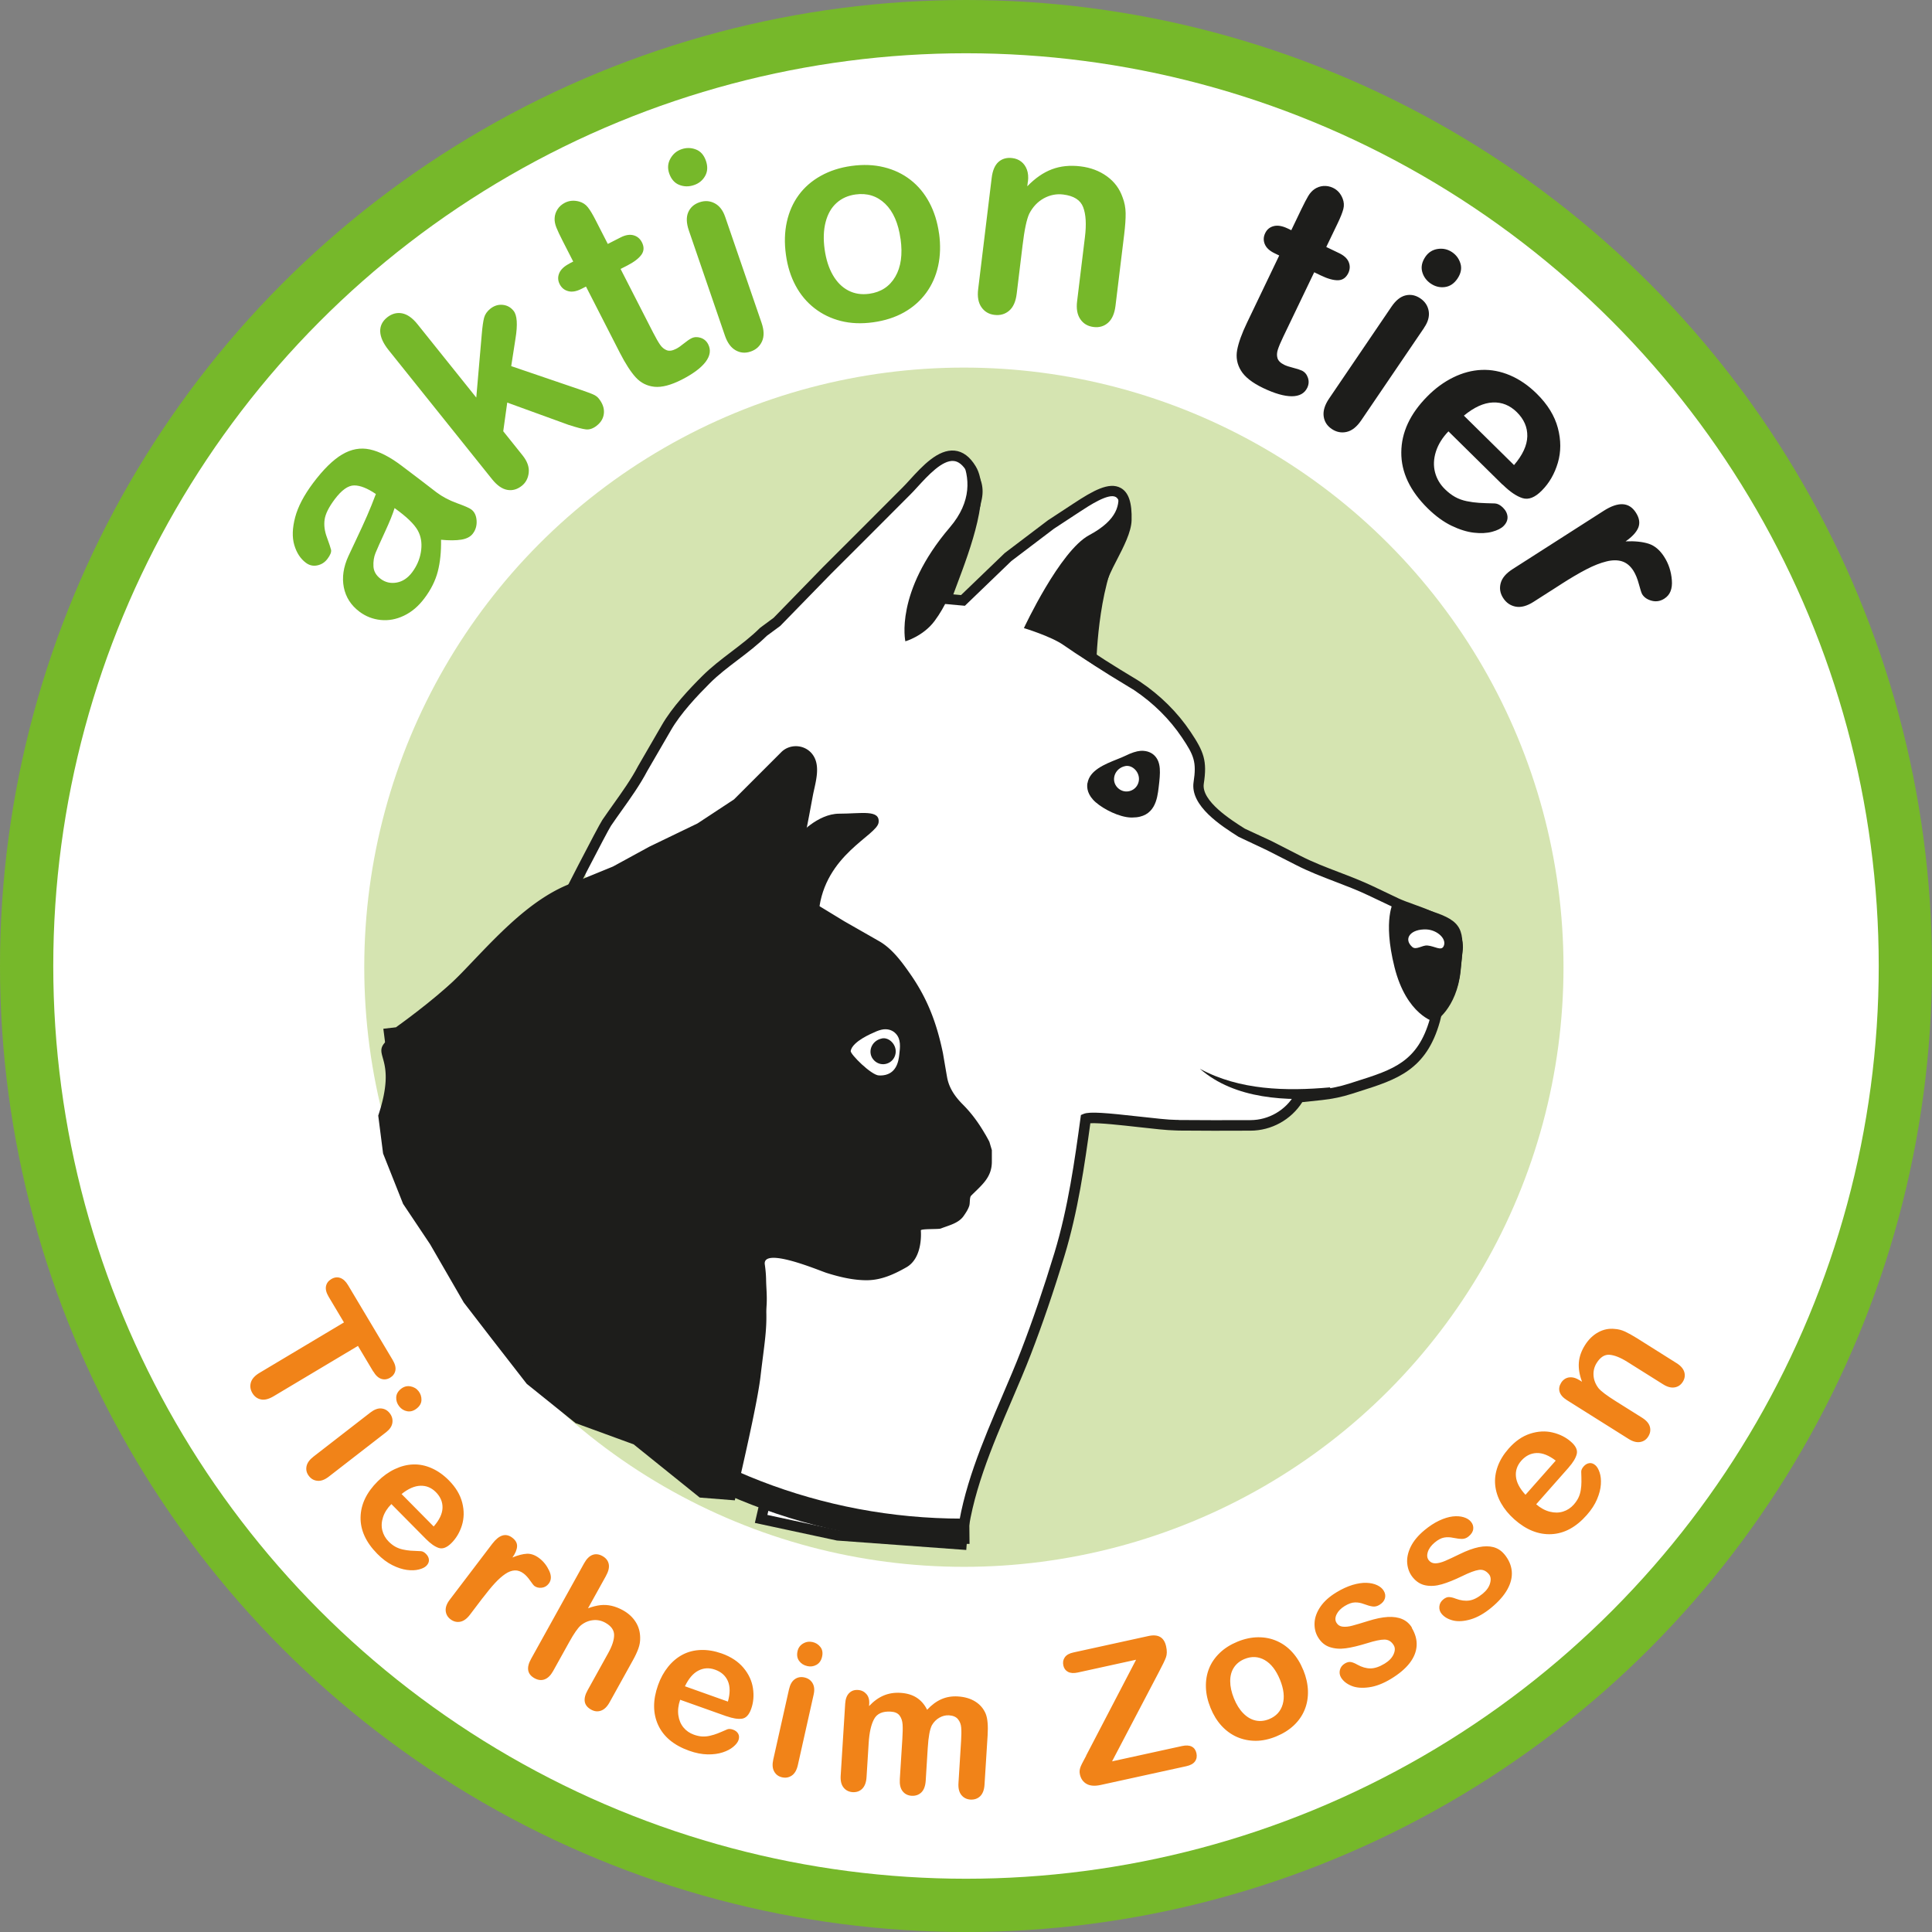 <svg xmlns="http://www.w3.org/2000/svg" version="1.1" xmlns:xlink="http://www.w3.org/1999/xlink" xmlns:svgjs="http://svgjs.dev/svgjs" width="382.68" height="382.68"><rect width="100%" height="100%" fill="#808080" stroke="none"/><svg viewBox="0 0 382.68 382.68" xmlns="http://www.w3.org/2000/svg"><clipPath id="SvgjsClipPath1195"><circle cx="190.6" cy="190.37" r="112.94"></circle></clipPath><circle cx="191.07" cy="191.99" fill="#fff" r="186.85"></circle><circle cx="191.34" cy="191.34" fill="#76b82a" r="191.34"></circle><circle cx="191.34" cy="191.34" fill="#fff" r="180.79"></circle><circle cx="190.92" cy="191.58" fill="#d5e4b1" r="118.77"></circle><g fill="#f18318"><path d="M73.93 271.67l-3.03-5.08-16.7 9.97c-.96.57-1.8.79-2.52.63-.72-.15-1.28-.57-1.69-1.25-.41-.69-.51-1.39-.3-2.11.21-.71.79-1.36 1.74-1.92l16.7-9.97-3.03-5.08c-.47-.79-.65-1.49-.53-2.09s.47-1.07 1.04-1.41c.6-.36 1.19-.44 1.77-.24s1.11.68 1.56 1.44l8.83 14.8c.48.8.66 1.51.54 2.11s-.47 1.08-1.04 1.42-1.16.42-1.74.23c-.59-.19-1.12-.68-1.59-1.47zm2.58 11.99l-11.39 8.83c-.79.61-1.53.89-2.23.82-.7-.06-1.27-.38-1.71-.96-.45-.58-.6-1.21-.47-1.89s.59-1.32 1.36-1.92l11.27-8.74c.78-.6 1.51-.88 2.18-.82s1.23.37 1.68.95.62 1.21.52 1.89-.51 1.29-1.21 1.84zm2.56-5.1c-.43-.55-.62-1.15-.59-1.8.04-.65.36-1.21.98-1.69.56-.43 1.17-.59 1.84-.47s1.21.44 1.62.97c.39.51.58 1.09.56 1.74s-.34 1.21-.97 1.7c-.61.47-1.23.64-1.87.52s-1.16-.45-1.57-.97zm5.31 26.29l-6.86-6.93c-.8.8-1.35 1.67-1.65 2.59s-.35 1.8-.14 2.63.62 1.56 1.25 2.2c.42.42.85.76 1.3 1.01s.94.44 1.48.56 1.06.2 1.58.24 1.2.07 2.05.1c.34.03.67.21 1 .55.36.36.55.76.57 1.18s-.15.81-.51 1.17c-.32.32-.82.56-1.5.73s-1.46.2-2.36.08c-.89-.12-1.85-.43-2.87-.94s-2.02-1.26-3-2.26c-2.25-2.28-3.35-4.69-3.3-7.24s1.19-4.92 3.41-7.12c1.05-1.04 2.17-1.84 3.38-2.41s2.42-.88 3.65-.92 2.45.21 3.66.75 2.34 1.34 3.39 2.4c1.37 1.38 2.25 2.86 2.65 4.43s.37 3.06-.06 4.47c-.44 1.41-1.14 2.59-2.1 3.54-.89.88-1.72 1.2-2.49.95s-1.61-.84-2.53-1.76zm-4.84-8.92l6.36 6.43c1.13-1.29 1.71-2.51 1.75-3.67s-.4-2.21-1.31-3.13c-.87-.88-1.9-1.31-3.07-1.27s-2.41.58-3.73 1.64zm16.05 20.6l-2.52 3.32c-.61.8-1.26 1.26-1.94 1.38s-1.32-.05-1.9-.49c-.57-.43-.89-1-.95-1.68-.06-.69.21-1.43.82-2.22l8.4-11.05c1.36-1.78 2.68-2.19 3.97-1.21.66.5.98 1.07.95 1.71s-.33 1.38-.92 2.21c1.09-.45 2.05-.7 2.86-.74.82-.04 1.64.26 2.47.89s1.48 1.46 1.95 2.47.44 1.86-.08 2.55c-.37.48-.84.76-1.41.82s-1.05-.06-1.44-.35c-.15-.11-.43-.47-.85-1.07s-.84-1.07-1.27-1.39c-.58-.44-1.17-.65-1.77-.62s-1.23.26-1.89.71-1.34 1.05-2.05 1.82-1.51 1.75-2.42 2.94zm24.47-4.44l-3.59 6.47c.91-.33 1.73-.54 2.46-.62s1.47-.04 2.21.13 1.48.46 2.21.86c1.11.61 1.96 1.39 2.56 2.34.6.94.89 2 .89 3.16.02.69-.1 1.39-.35 2.09s-.61 1.48-1.08 2.32l-4.63 8.35c-.48.87-1.05 1.42-1.7 1.65s-1.3.16-1.96-.21c-1.44-.8-1.67-2.08-.68-3.85l4.08-7.36c.77-1.39 1.16-2.58 1.16-3.56s-.58-1.79-1.74-2.44c-.78-.43-1.6-.6-2.47-.5s-1.67.44-2.4 1.04c-.59.52-1.35 1.61-2.27 3.27l-3.2 5.76c-.48.86-1.04 1.41-1.68 1.65s-1.3.16-2-.22c-1.44-.8-1.67-2.08-.68-3.85l10.49-18.91c.49-.88 1.05-1.44 1.67-1.67s1.28-.16 1.96.22c.69.38 1.11.91 1.25 1.57s-.03 1.43-.52 2.3zm23.85 27.86l-9.19-3.27c-.37 1.07-.49 2.09-.36 3.05s.47 1.77 1.01 2.43 1.24 1.14 2.08 1.44c.56.2 1.1.32 1.61.35s1.04-.01 1.57-.14c.54-.12 1.04-.28 1.53-.47s1.11-.46 1.89-.8c.31-.12.69-.1 1.14.06.48.17.82.44 1.03.81.2.37.22.8.05 1.28-.15.42-.49.86-1.03 1.31s-1.23.82-2.09 1.1-1.85.42-2.99.4-2.37-.26-3.68-.73c-3.02-1.08-5.05-2.77-6.12-5.09-1.06-2.32-1.07-4.95-.02-7.9.49-1.39 1.16-2.6 2-3.64s1.8-1.84 2.89-2.41 2.3-.87 3.62-.91 2.68.19 4.1.69c1.83.65 3.27 1.6 4.31 2.84s1.66 2.59 1.88 4.05.1 2.83-.36 4.1c-.42 1.18-1.03 1.83-1.83 1.93-.8.11-1.82-.06-3.04-.49zm-8.24-5.94l8.51 3.03c.46-1.65.45-3-.01-4.07-.47-1.06-1.31-1.82-2.54-2.25-1.17-.42-2.27-.35-3.31.19s-1.92 1.57-2.65 3.1zm25.51 1.57l-3.15 14.06c-.22.97-.62 1.66-1.19 2.05s-1.22.51-1.93.35-1.23-.54-1.57-1.16-.39-1.39-.18-2.34l3.12-13.92c.22-.96.6-1.64 1.16-2.02.55-.39 1.19-.5 1.9-.34s1.25.53 1.6 1.12.43 1.32.24 2.19zm-1.28-5.57c-.68-.15-1.21-.49-1.6-1.01s-.5-1.17-.33-1.93c.15-.69.53-1.2 1.12-1.54s1.22-.43 1.87-.28c.63.14 1.14.47 1.54.98s.51 1.16.33 1.93c-.17.75-.54 1.28-1.11 1.6s-1.18.4-1.83.25zm23.87 16.09l-.41 6.62c-.07 1.04-.35 1.81-.86 2.31-.51.49-1.15.71-1.93.67-.75-.05-1.35-.35-1.78-.9-.44-.55-.62-1.35-.56-2.39l.5-7.93c.08-1.25.1-2.23.05-2.92s-.24-1.28-.59-1.75-.93-.73-1.74-.78c-1.63-.1-2.74.39-3.32 1.48-.59 1.09-.94 2.67-1.07 4.76l-.42 6.73c-.06 1.03-.35 1.8-.85 2.3s-1.13.72-1.9.68c-.75-.05-1.35-.35-1.8-.91s-.64-1.35-.57-2.39l.89-14.23c.06-.94.32-1.63.78-2.09s1.04-.67 1.75-.62c.68.04 1.23.31 1.66.79s.62 1.13.57 1.93l-.03.47c.93-.98 1.9-1.68 2.91-2.1s2.12-.6 3.33-.52c1.25.08 2.31.39 3.18.95s1.56 1.35 2.08 2.4c.9-.97 1.85-1.67 2.84-2.1s2.07-.61 3.24-.54c1.36.08 2.52.42 3.47 1.02s1.64 1.41 2.06 2.43c.37.93.49 2.35.37 4.29l-.61 9.71c-.06 1.04-.35 1.81-.86 2.31-.51.49-1.15.71-1.93.67-.75-.05-1.35-.35-1.8-.91s-.64-1.35-.57-2.39l.52-8.37c.07-1.07.07-1.93.02-2.58s-.26-1.21-.64-1.67c-.37-.46-.97-.72-1.78-.77-.66-.04-1.29.12-1.91.47-.61.35-1.1.85-1.47 1.48-.42.82-.69 2.29-.82 4.41zm31.35 1.67l9.91-19.02-11.54 2.53c-.81.18-1.46.13-1.95-.13s-.8-.69-.92-1.27c-.13-.61-.04-1.14.29-1.61s.9-.79 1.71-.96l14.88-3.26c1.93-.42 3.09.27 3.48 2.06.19.86.18 1.58-.03 2.16s-.68 1.55-1.4 2.91l-9.28 17.7 13.84-3.03c.82-.18 1.47-.14 1.95.11s.78.68.92 1.29c.14.63.05 1.17-.28 1.63-.32.46-.9.78-1.72.96L218 353.56c-1.15.25-2.08.18-2.77-.21s-1.14-1.02-1.33-1.89c-.07-.3-.08-.58-.04-.85s.12-.53.23-.79.27-.58.49-.99c.21-.4.4-.75.56-1.05zm43.04-16.96c.56 1.38.86 2.73.91 4.07.04 1.34-.17 2.59-.64 3.75s-1.18 2.2-2.13 3.1-2.12 1.64-3.53 2.22c-1.4.57-2.75.86-4.05.86s-2.53-.25-3.69-.75c-1.16-.51-2.18-1.25-3.07-2.22s-1.62-2.15-2.18-3.54c-.57-1.4-.88-2.76-.92-4.1s.17-2.58.63-3.73 1.18-2.18 2.13-3.09 2.12-1.64 3.5-2.21c1.4-.57 2.76-.86 4.08-.87s2.56.23 3.71.74c1.15.5 2.17 1.24 3.06 2.22s1.62 2.16 2.18 3.55zm-4.63 1.89c-.77-1.88-1.78-3.18-3.03-3.89-1.26-.71-2.58-.78-3.98-.21-.9.37-1.6.92-2.1 1.67s-.75 1.65-.75 2.72.25 2.21.74 3.42 1.1 2.19 1.84 2.94c.73.75 1.54 1.23 2.42 1.43s1.78.11 2.7-.26c1.4-.57 2.3-1.55 2.7-2.94s.22-3.02-.54-4.88zm26.1-10.27c.71 1.18 1.04 2.36.97 3.54-.07 1.19-.53 2.33-1.38 3.44-.86 1.11-2.09 2.15-3.69 3.12-1.53.93-2.98 1.49-4.36 1.68s-2.54.1-3.48-.29c-.95-.39-1.63-.94-2.06-1.64-.28-.47-.36-.97-.23-1.5s.45-.96.96-1.27c.45-.27.86-.37 1.23-.3s.79.24 1.25.51c.9.5 1.76.75 2.6.75s1.78-.31 2.83-.95c.85-.52 1.44-1.13 1.76-1.84s.33-1.31.03-1.8c-.45-.75-1.07-1.12-1.84-1.12s-1.91.24-3.4.71c-1.69.52-3.12.87-4.28 1.02-1.16.16-2.22.07-3.17-.25s-1.71-.96-2.29-1.92c-.52-.85-.75-1.82-.7-2.88.05-1.07.44-2.13 1.16-3.19.72-1.05 1.78-2.01 3.19-2.86 1.1-.67 2.17-1.15 3.18-1.46 1.02-.3 1.94-.44 2.76-.41s1.53.19 2.12.47 1.02.65 1.29 1.1c.3.49.38.99.24 1.5s-.51.95-1.11 1.31c-.44.26-.89.37-1.34.3-.46-.06-1.04-.23-1.74-.49-.58-.22-1.16-.33-1.75-.31-.59.01-1.26.25-2.01.7-.77.47-1.31 1.02-1.62 1.65-.31.64-.32 1.2-.02 1.69.27.45.68.7 1.23.76s1.2 0 1.95-.21c.75-.2 1.76-.5 3.04-.9 1.52-.48 2.83-.75 3.94-.81s2.06.08 2.87.43c.8.35 1.44.91 1.91 1.69zm18.33-14.59c.88 1.06 1.37 2.18 1.48 3.36s-.18 2.38-.86 3.61-1.75 2.44-3.19 3.63c-1.38 1.14-2.73 1.91-4.07 2.31-1.33.39-2.5.47-3.49.23s-1.75-.68-2.28-1.32c-.35-.42-.5-.91-.45-1.46s.31-1.01.77-1.39c.4-.33.79-.49 1.17-.47s.81.12 1.31.32c.96.36 1.86.48 2.68.36.83-.12 1.71-.57 2.66-1.35.77-.64 1.26-1.33 1.46-2.08.21-.75.13-1.34-.24-1.79-.56-.67-1.22-.96-1.99-.84-.77.11-1.85.52-3.26 1.21-1.59.77-2.95 1.32-4.08 1.64-1.13.33-2.19.4-3.17.22-.99-.18-1.84-.7-2.55-1.56-.64-.77-1.01-1.69-1.12-2.75s.12-2.17.67-3.32c.56-1.15 1.47-2.25 2.73-3.3.99-.82 1.97-1.46 2.93-1.91s1.85-.72 2.67-.82c.82-.09 1.54-.04 2.17.15s1.11.49 1.44.89c.37.44.52.92.46 1.45s-.36 1.01-.91 1.46c-.39.33-.82.49-1.29.5-.46 0-1.06-.07-1.79-.22-.6-.13-1.19-.15-1.77-.05s-1.21.43-1.88.99c-.69.58-1.15 1.2-1.36 1.88s-.14 1.23.23 1.67c.33.4.78.59 1.33.57s1.18-.19 1.89-.49c.71-.31 1.67-.75 2.87-1.34 1.43-.7 2.69-1.16 3.78-1.38s2.05-.22 2.9 0c.84.23 1.56.69 2.14 1.39zm12.78-17.19l-6.46 7.31c.86.74 1.75 1.23 2.7 1.47.94.24 1.82.23 2.64-.03s1.52-.72 2.11-1.39c.39-.45.7-.9.92-1.36s.37-.96.46-1.51.13-1.08.13-1.59c0-.52 0-1.2-.04-2.05 0-.34.17-.68.48-1.04.34-.38.72-.6 1.14-.65s.82.09 1.2.43c.34.3.61.78.83 1.44s.3 1.45.24 2.35-.31 1.88-.75 2.92c-.44 1.05-1.12 2.1-2.05 3.15-2.12 2.4-4.45 3.66-7 3.78s-4.99-.85-7.33-2.93c-1.1-.98-1.98-2.04-2.64-3.21-.65-1.16-1.04-2.36-1.16-3.58-.12-1.23.05-2.46.5-3.7s1.18-2.42 2.17-3.54c1.29-1.46 2.7-2.44 4.24-2.94s3.03-.58 4.46-.24 2.66.96 3.67 1.86c.94.83 1.31 1.64 1.11 2.42-.2.79-.73 1.67-1.59 2.64zm-8.58 5.43l5.99-6.77c-1.36-1.04-2.62-1.54-3.78-1.5s-2.17.54-3.04 1.52c-.82.93-1.18 1.98-1.06 3.14.11 1.17.75 2.37 1.89 3.61zm10.69-22.71l.51.32c-.51-1.36-.72-2.62-.63-3.79s.5-2.33 1.22-3.47c.7-1.11 1.57-1.96 2.6-2.53 1.04-.57 2.13-.8 3.29-.67.69.04 1.36.21 2.01.51s1.44.73 2.37 1.31l7.85 4.94c.85.53 1.36 1.13 1.55 1.79s.09 1.3-.3 1.92c-.4.63-.94 1-1.63 1.11s-1.45-.09-2.27-.61l-7.04-4.42c-1.39-.88-2.58-1.35-3.56-1.43s-1.83.46-2.56 1.62c-.47.75-.68 1.58-.62 2.48s.39 1.74.99 2.52c.5.6 1.61 1.44 3.33 2.52l5.29 3.32c.86.54 1.37 1.14 1.55 1.8.18.67.07 1.31-.33 1.94-.38.61-.92.97-1.61 1.08s-1.45-.09-2.27-.61l-12.2-7.67c-.8-.5-1.29-1.06-1.47-1.66s-.07-1.2.31-1.81c.23-.37.53-.65.89-.84s.78-.26 1.24-.22.95.22 1.45.54z"></path></g><path d="M87.36 106.91c.04 2.35-.17 4.44-.64 6.27-.47 1.82-1.35 3.6-2.65 5.32-1.18 1.58-2.54 2.73-4.06 3.45-1.52.73-3.06 1.01-4.61.85s-2.95-.7-4.2-1.64c-1.68-1.26-2.71-2.87-3.1-4.83-.38-1.96-.08-4.02.91-6.18.2-.46.73-1.58 1.58-3.36s1.55-3.33 2.12-4.63 1.15-2.74 1.74-4.31c-1.68-1.14-3.11-1.71-4.31-1.7s-2.47.92-3.84 2.74c-1.17 1.56-1.84 2.9-2 4.01-.16 1.12-.01 2.28.44 3.5s.72 2.05.83 2.49c.1.44-.13 1.04-.71 1.81-.52.69-1.19 1.12-2.01 1.29s-1.58 0-2.27-.52c-1.08-.81-1.84-1.99-2.29-3.52s-.39-3.36.17-5.48 1.75-4.38 3.56-6.8c2.03-2.7 3.95-4.59 5.75-5.65 1.8-1.07 3.63-1.4 5.49-1s3.93 1.46 6.21 3.17c1.44 1.08 2.66 2.01 3.66 2.77s2.11 1.62 3.33 2.56c1.16.87 2.5 1.58 4.04 2.14s2.49.97 2.85 1.25c.63.47.98 1.2 1.05 2.18s-.17 1.85-.74 2.6c-.47.63-1.24 1.03-2.29 1.2s-2.41.18-4.05.02zm-9.2-6.28c-.35 1.15-.98 2.72-1.91 4.72-.92 2-1.55 3.39-1.87 4.18s-.46 1.67-.41 2.65.53 1.81 1.43 2.48c.93.7 1.99.94 3.17.73s2.2-.89 3.06-2.03c.91-1.22 1.49-2.54 1.73-3.97s.12-2.7-.36-3.81c-.51-1.25-1.84-2.68-3.97-4.29l-.88-.66zm34.58-16.43l-12.27-4.46-.79 5.68 3.82 4.77c.93 1.16 1.34 2.29 1.23 3.4s-.56 1.98-1.35 2.62c-.92.74-1.9 1.01-2.92.82s-2.01-.89-2.98-2.09l-20.5-25.59c-1.07-1.33-1.62-2.55-1.67-3.66-.04-1.11.41-2.04 1.36-2.81.92-.74 1.91-1.01 2.96-.82 1.05.2 2.06.91 3.05 2.14l11.66 14.55 1.08-12.49c.13-1.55.29-2.66.47-3.33s.59-1.26 1.22-1.77c.75-.6 1.56-.86 2.44-.78s1.61.48 2.18 1.19c.7.88.83 2.7.38 5.47l-.85 5.48 13.9 4.74c1.03.35 1.79.64 2.29.85s.88.49 1.15.83c.76.95 1.1 1.91 1.02 2.88s-.54 1.79-1.39 2.47c-.73.59-1.46.84-2.17.76s-1.82-.37-3.33-.87zm.05-32.01l.75-.38-2.1-4.11c-.56-1.1-.98-1.98-1.24-2.64s-.38-1.28-.34-1.87c.03-.6.22-1.18.57-1.73s.84-.98 1.46-1.3c.87-.44 1.82-.52 2.86-.23.69.2 1.26.57 1.7 1.14.45.56.96 1.42 1.55 2.58l2.39 4.67 2.51-1.28c.97-.5 1.83-.64 2.57-.44s1.3.66 1.67 1.38c.47.92.44 1.75-.1 2.49s-1.49 1.46-2.84 2.15l-1.28.65 6.44 12.59c.55 1.07 1.01 1.87 1.38 2.41s.81.9 1.32 1.1 1.13.1 1.87-.28c.4-.2.91-.55 1.52-1.05.61-.49 1.11-.84 1.5-1.03.55-.28 1.16-.31 1.83-.1.67.22 1.17.65 1.5 1.3.56 1.1.39 2.26-.51 3.46-.91 1.2-2.49 2.38-4.74 3.53-2.14 1.09-3.95 1.56-5.42 1.41-1.47-.16-2.7-.78-3.7-1.88-.99-1.09-2.03-2.71-3.12-4.83l-6.72-13.14-.9.46c-.99.5-1.86.66-2.62.45-.76-.2-1.32-.66-1.69-1.38s-.4-1.45-.09-2.18c.31-.74.98-1.37 2.02-1.9zm24.67-15.53c-1.01.35-1.98.33-2.92-.04-.93-.37-1.59-1.13-1.99-2.27-.35-1.03-.28-2 .23-2.92s1.25-1.55 2.23-1.88c.94-.32 1.88-.31 2.82.05.94.35 1.6 1.11 2 2.26.38 1.12.33 2.12-.16 2.99s-1.23 1.48-2.21 1.81zm6.17 6.27l7.22 21.02c.5 1.46.53 2.68.09 3.66s-1.19 1.66-2.25 2.02c-1.07.37-2.06.28-2.99-.25s-1.64-1.51-2.12-2.93l-7.14-20.81c-.49-1.44-.53-2.64-.12-3.59.42-.96 1.16-1.62 2.22-1.98 1.07-.37 2.07-.3 3.01.19s1.64 1.38 2.08 2.68zm42.38 3.33c.31 2.27.25 4.41-.19 6.42s-1.24 3.8-2.39 5.36-2.6 2.84-4.36 3.83-3.8 1.65-6.13 1.97c-2.31.32-4.43.23-6.38-.26-1.94-.49-3.69-1.33-5.23-2.53s-2.79-2.69-3.75-4.49c-.96-1.79-1.6-3.83-1.91-6.12-.32-2.31-.26-4.47.18-6.48s1.23-3.79 2.36-5.33 2.59-2.81 4.37-3.8 3.8-1.65 6.07-1.96c2.31-.32 4.45-.24 6.43.25 1.98.48 3.74 1.32 5.27 2.51s2.77 2.69 3.73 4.49 1.6 3.85 1.92 6.13zm-7.64 1.06c-.43-3.11-1.45-5.43-3.05-6.97-1.61-1.54-3.56-2.15-5.87-1.83-1.49.21-2.75.77-3.77 1.7-1.03.93-1.74 2.19-2.15 3.78s-.47 3.39-.19 5.4c.28 1.99.82 3.69 1.63 5.09s1.83 2.42 3.07 3.06c1.23.64 2.61.85 4.14.64 2.31-.32 4.02-1.44 5.15-3.37s1.48-4.43 1.05-7.5zm25.22-11.34l-.11.92c1.56-1.61 3.18-2.73 4.88-3.37 1.69-.64 3.58-.83 5.65-.58 2.01.24 3.76.9 5.24 1.97s2.51 2.45 3.1 4.15c.39.99.59 2.04.61 3.14s-.08 2.49-.28 4.17l-1.73 14.21c-.19 1.53-.68 2.64-1.47 3.34s-1.75.98-2.87.84c-1.14-.14-2.01-.65-2.62-1.54s-.83-2.08-.64-3.57l1.55-12.72c.31-2.52.19-4.48-.35-5.9s-1.85-2.25-3.94-2.51c-1.36-.17-2.65.09-3.87.76-1.22.68-2.17 1.69-2.87 3.04-.51 1.09-.96 3.19-1.33 6.31l-1.16 9.56c-.19 1.55-.69 2.66-1.5 3.35s-1.79.96-2.92.82c-1.1-.13-1.96-.65-2.57-1.53s-.83-2.08-.64-3.57l2.68-22.06c.18-1.45.63-2.5 1.35-3.14s1.63-.89 2.73-.76c.67.08 1.26.31 1.76.7.5.38.88.91 1.13 1.58s.32 1.47.21 2.38z" fill="#76b82a"></path><path d="M255.01 45.23l.76.37 2-4.17c.54-1.12.99-1.98 1.35-2.59s.79-1.07 1.28-1.4c.5-.34 1.07-.54 1.72-.6.65-.05 1.29.07 1.92.37.88.42 1.52 1.13 1.91 2.14.26.67.31 1.35.13 2.05s-.55 1.63-1.11 2.8l-2.27 4.72 2.54 1.22c.98.47 1.62 1.06 1.91 1.78.29.71.26 1.43-.08 2.16-.45.93-1.13 1.41-2.04 1.43-.92.02-2.06-.3-3.43-.96l-1.29-.62-6.12 12.75c-.52 1.08-.88 1.94-1.08 2.56s-.23 1.19-.07 1.71.61.96 1.35 1.32c.41.2.99.39 1.75.58s1.34.38 1.73.56c.56.27.96.73 1.19 1.4.23.66.19 1.33-.12 1.99-.54 1.12-1.56 1.68-3.06 1.69-1.5 0-3.4-.54-5.68-1.63-2.17-1.04-3.63-2.19-4.4-3.46-.77-1.26-1.02-2.62-.75-4.08.27-1.45.92-3.25 1.95-5.4l6.38-13.31-.91-.44c-1-.48-1.65-1.08-1.95-1.81s-.27-1.45.08-2.18.91-1.19 1.68-1.39 1.68-.05 2.74.45zM282.1 64.9l-12.49 18.38c-.87 1.27-1.82 2.03-2.87 2.27s-2.04.04-2.97-.59-1.46-1.48-1.59-2.54.23-2.22 1.07-3.46l12.36-18.2c.85-1.26 1.79-2.01 2.8-2.25 1.02-.24 1.99-.04 2.92.59s1.48 1.47 1.66 2.52c.17 1.05-.12 2.14-.9 3.27zm1.32-8.71c-.88-.6-1.46-1.39-1.72-2.36s-.05-1.95.62-2.95c.61-.9 1.44-1.42 2.48-1.57s1.99.07 2.84.65c.82.56 1.37 1.32 1.65 2.28s.07 1.95-.61 2.96c-.67.98-1.5 1.53-2.49 1.66-1 .13-1.92-.1-2.78-.68zM297.61 96L286.9 85.44c-1.21 1.26-2.04 2.6-2.49 4.03s-.5 2.79-.17 4.07.99 2.4 1.97 3.36c.66.65 1.33 1.16 2.02 1.54s1.46.66 2.29.83 1.65.28 2.44.33 1.85.09 3.17.12c.52.04 1.04.31 1.56.82.56.55.86 1.16.91 1.81.04.65-.21 1.26-.76 1.82-.49.5-1.25.88-2.29 1.16s-2.25.34-3.63.18-2.86-.63-4.44-1.39c-1.58-.77-3.14-1.91-4.68-3.42-3.52-3.47-5.27-7.17-5.24-11.1.02-3.93 1.73-7.62 5.12-11.05 1.59-1.62 3.31-2.88 5.16-3.79s3.72-1.41 5.62-1.49 3.78.28 5.66 1.08c1.87.8 3.63 2.01 5.28 3.64 2.14 2.11 3.53 4.37 4.17 6.78s.64 4.71 0 6.89-1.7 4.02-3.17 5.5c-1.36 1.38-2.63 1.88-3.82 1.51s-2.5-1.26-3.93-2.67zm-7.65-13.67l9.93 9.79c1.71-2 2.59-3.9 2.63-5.7s-.66-3.39-2.09-4.8c-1.37-1.34-2.95-1.98-4.75-1.9-1.81.08-3.71.95-5.72 2.61zm19.22 33.41l-5.41 3.46c-1.31.84-2.5 1.16-3.55.96s-1.88-.77-2.49-1.72c-.6-.93-.76-1.91-.48-2.94s1.07-1.95 2.37-2.78l18.03-11.54c2.91-1.86 5.04-1.74 6.38.36.69 1.08.84 2.07.47 2.98-.38.91-1.21 1.81-2.51 2.71 1.82-.08 3.34.08 4.54.46s2.24 1.25 3.11 2.61 1.38 2.9 1.51 4.62c.14 1.72-.35 2.93-1.48 3.65-.79.51-1.62.65-2.48.43s-1.5-.64-1.9-1.27c-.15-.24-.37-.9-.66-2s-.66-1.99-1.1-2.69c-.61-.95-1.35-1.56-2.24-1.85-.88-.28-1.92-.28-3.11.02-1.19.29-2.51.81-3.94 1.55s-3.12 1.73-5.07 2.98z" fill="#1d1d1b"></path><g clip-path="url(#a)"><path d="M118.48 188.07l-2.69-15.9 8.62-14.82 33.41-21.02 22.9 9.43 25.33 75.45-2.96 25.06L156.21 298s-12.13-3.77-14.82-5.93-33.14-100.77-33.14-100.77l10.24-3.23z" fill="#fff"></path><path d="M195.12 224.63c-1.23-2.13-2.63-4.08-4.41-5.86-1.51-1.51-2.74-3.24-3.12-5.42-.03-.14-.82-4.76-.82-4.76-1.21-5.82-2.98-10.63-6.39-15.55-1.68-2.42-3.64-5.13-6.25-6.62-.12-.07-6.9-3.94-6.9-3.94l-7.55-4.6c-3.09-3.09-1.9-5.49-.92-9.33.92-3.62 1.56-7.31 2.25-10.98.5-2.61 1.74-6.14-.3-8.42-.8-.89-1.93-1.35-3.07-1.35-1.05 0-2.1.39-2.89 1.18l-4.51 4.51-4.85 4.85-7.23 4.76-9.53 4.6-7.22 3.94-7.23 2.96c-9.69 3.2-17.36 12.76-24.32 19.72-2.98 2.98-10.43 8.97-13.41 11.96-2.87 2.87 2.31 3.17-1.53 14.69l.96 7.51 3.96 9.97 5.35 8 6.67 11.54 5.47 7.1 7 9.01 9.69 7.79 11.49 4.2 13.09 10.54 6.95.55c2.95-12.74 4.64-20.7 5.09-24.56.72-6.14 1.25-8.82 1.15-12.73 0-.53.04-1.08.07-1.61.08-1.89-.09-3.13-.12-5.01a23.7 23.7 0 0 0-.25-2.79c-.15-.98.58-1.34 1.74-1.34 3.14 0 9.5 2.68 10.49 2.99 2.6.82 5.29 1.45 7.92 1.45 2.76 0 5.22-1.04 7.89-2.56 3.4-1.93 2.86-7.32 2.86-7.32.11-.35 3.5-.18 3.95-.36 1.66-.65 3.54-1.04 4.55-2.51.43-.62.87-1.28 1.1-2 .17-.51.02-1.66.37-2 2.09-2.1 4.1-3.58 4.1-6.73v-2.3l-.49-1.64c-.27-.52-.55-1.03-.84-1.53" fill="#1d1d1b"></path><path d="M276.64 178.88l-5.18-2.46c-4.63-2.21-9.7-3.64-14.23-5.96-.01 0-5.83-2.97-5.83-2.97l-5.3-2.46c-2.91-1.85-9.31-5.78-8.67-9.97.66-4.25.02-5.85-2.46-9.54-2.59-3.86-5.89-7.07-9.75-9.67-1.15-.77-11.97-6.95-11.73-8.17 1.52-4.97 3.38-9.6 5.41-14.38 1.17-2.77 4.14-7.29 4.22-10.28.24-8.55-4.5-5.98-9.85-2.47l-5.06 3.32-8.55 6.48-8.91 8.58-3.32-.3c1.93-5.59 8.37-20.14 4.97-25.74-4.08-6.73-9.73 1.25-12.87 4.4-5.22 5.24-10.44 10.48-15.69 15.7l-9.9 10.17-2.73 2.02c-3.54 3.5-7.91 6.01-11.37 9.47-2.81 2.82-5.98 6.24-7.87 9.55l-4.65 8.02c-2.03 3.86-4.7 7.19-7.14 10.78-.76 1.12-1.32 2.32-1.84 3.54l.55-.23 6.94-3.78.13-.07.13-.06 9.17-4.43 6.4-4.22 4.42-4.42 4.52-4.52c1.87-1.87 4.38-2.89 7.05-2.89 2.86 0 5.58 1.21 7.46 3.31 3.75 4.19 2.56 9.53 1.92 12.39-.08.37-.16.72-.23 1.05l-.39 2.07c-.56 3.02-1.15 6.14-1.94 9.26-.13.5-.26.97-.38 1.43-.17.64-.4 1.47-.48 1.94l6.62 4.03c.74.42 6.8 3.89 6.82 3.9 3.62 2.06 6.02 5.27 8.17 8.38 3.64 5.25 5.83 10.54 7.32 17.7l.02.1.02.1s.76 4.4.82 4.76c.07.4.3 1.07 1.47 2.25 2.39 2.38 4.39 5.18 6.31 8.81l.27.51.16.55.49 1.64.25.83v3.16c0 4.77-2.53 7.66-4.52 9.62-.06.31-.13.63-.25.97-.47 1.42-1.21 2.58-1.85 3.5-1.27 1.83-3.14 4.09-6.4 5.37-.22.09-.44.16-.67.22-.88 2.38-2.94 4.02-5.14 5.62l-.41.3c-3.26 2.5-7.12 3.77-11.47 3.77-2.91 0-5.99-.55-9.7-1.72-.24-.07-.71-.25-1.35-.49-1.09-.41-2.03-.75-2.83-1.03.02.69.03 1.46-.01 2.33l-.03.6c-.01.22-.03.44-.03.6.09 3.42-.25 6.07-.72 9.75-.14 1.12-.3 2.37-.47 3.81-.46 3.93-1.96 11.23-5.2 25.21l-.54 2.35 15.23 3.27 24.46 1.77c1.08-13.06 8.31-26.46 12.78-38.05 2.46-6.38 4.63-12.87 6.62-19.41 2.66-8.75 3.95-17.82 5.19-26.85 1.78-.74 14.2 1.26 17.87 1.26.41 0 .66.02.64.03 4.84.05 9.44.03 14.14.02 3.98-.01 7.66-2.14 9.65-5.6l4.39-.46c1.95-.21 3.88-.61 5.75-1.21 8.26-2.65 14.04-3.92 16.74-13.59.47-1.68.2-1.92.99-3.22.54-.89 1.51-1.49 2.03-2.59 1.1-2.36 1.05-5.25 1.43-7.77.93-6.15-8.07-7.7-12.04-9.58z" fill="#fff"></path><g fill="#1d1d1b"><path d="M215.41 155.11c.43-2.54 3.35-3.71 5.92-4.74.57-.23 1.11-.44 1.53-.65 1.24-.61 2.22-.93 3.06-1 1.42-.08 2.3.47 2.79.97 1.29 1.34 1.15 3.32.79 6.27-.27 2.24-.72 5.97-5.22 5.97h-.3c-2.28-.08-5.32-1.6-6.95-3.02-1.64-1.44-1.79-2.86-1.64-3.8zm60.66 23.42s-2.24 3.49.14 13.02 7.92 10.86 7.92 10.86 4.38-2.53 5.18-10.07c.79-7.54.79-9.53-4.76-11.51-5.56-1.99-8.48-2.3-8.48-2.3zm-54.64-81.09c.39 2.32.11 5.46-5.69 8.56-5.8 3.09-12.93 18.41-12.93 18.41s5.35 1.61 7.86 3.37c3.05 2.13 6.47 4.23 6.47 4.23s.15-15.18 4.79-23.68c4.64-8.51-.49-10.88-.49-10.88zm-30.98-6.56c1.65 3.58 2.12 8.4-2.31 13.58-11 12.87-8.81 22.57-8.81 22.57s3.53-1.01 5.77-4.01c2.25-3 3.35-6.2 3.35-6.2s4.7-11.43 6.02-17.96c1.11-5.5-4.02-7.99-4.02-7.99z"></path></g><path d="M222.88 151.74c1.47-.3 2.99 1.31 2.68 2.99-.36 1.96-2.74 2.74-4.18 1.31-1.43-1.43-.62-3.86 1.5-4.3zm59.67 32.36c2.15.1 4.1 1.91 3.39 3.34-.48.97-1.75-.03-3.2-.16-1.04-.09-2.24.97-3.01.29-1.84-1.64-.3-3.61 2.82-3.47zm-108.23 28.93c3.31 0 3.67-2.97 3.8-4.1.18-1.47.38-3.09-.7-4.21-.58-.61-1.4-.91-2.3-.84h-.05c-.57.06-1.2.26-1.97.63-.23.11-4.27 1.74-4.6 3.66-.11.62 4.08 4.8 5.59 4.85h.21z" fill="#fff"></path><path d="M174.67 205.69c1.48-.31 3.03 1.33 2.71 3.03-.37 1.99-2.78 2.78-4.23 1.33s-.63-3.91 1.51-4.35z" fill="#1d1d1b"></path><path d="M191.39 307.01l-25.62-1.87-16.25-3.49.78-3.37 2.01.46-.31 1.33 14.13 3.04 23.38 1.7c1.02-9.63 5.1-19.16 9.05-28.39 1.33-3.12 2.6-6.06 3.7-8.93 2.3-5.97 4.46-12.3 6.6-19.34 2.72-8.96 4.02-18.38 5.16-26.7l.08-.59.55-.23c1.19-.49 4.44-.2 11.07.54 2.98.33 5.79.65 7.2.65.25 0 .5 0 .72.03 4.65.05 9 .03 13.6.02h.45c3.61-.01 6.96-1.96 8.76-5.08l.26-.46 4.92-.52c1.89-.2 3.76-.59 5.55-1.16l1.44-.46c7.36-2.33 12.22-3.86 14.62-12.43.15-.55.22-.94.28-1.26.12-.68.22-1.22.82-2.22.29-.48.65-.86 1.01-1.24.38-.4.75-.78.97-1.25.72-1.54.91-3.43 1.09-5.26.08-.76.15-1.51.26-2.23.56-3.74-3.28-5.44-8.37-7.28-1.14-.41-2.22-.8-3.09-1.21l-.12-.06c-.73-.35-5.06-2.4-5.06-2.4-2.11-1.01-4.37-1.87-6.56-2.71-2.57-.98-5.22-2-7.7-3.27s-.39-.2-5.83-2.97l-5.6-2.64c-3.37-2.14-9.65-6.11-8.92-10.86.61-3.96.08-5.28-2.3-8.81-2.45-3.65-5.64-6.81-9.47-9.39-.22-.15-.81-.5-1.61-.98-9.86-5.94-10.79-7.07-10.56-8.24l.03-.1c1.59-5.2 3.56-10.03 5.45-14.48.36-.86.88-1.86 1.43-2.93 1.18-2.28 2.65-5.12 2.7-6.98.07-2.5-.32-4.11-1.09-4.55-1.44-.8-5.17 1.65-7.17 2.96s-.24.16-5.06 3.32l-8.45 6.41-9.2 8.86-5.1-.46.43-1.24c.29-.84.68-1.88 1.13-3.07 2.3-6.1 6.57-17.47 3.94-21.8-.81-1.33-1.66-2.02-2.61-2.11-2.27-.22-5.11 2.88-7.18 5.14-.53.58-1.02 1.12-1.47 1.56l-1.23 1.23c-4.82 4.83-9.63 9.66-14.47 14.47l-10.01 10.27-2.67 1.97c-1.79 1.76-3.79 3.29-5.73 4.76-2 1.52-3.9 2.96-5.59 4.66-2.38 2.38-5.77 5.94-7.7 9.33l-4.66 8.03c-1.46 2.77-3.28 5.32-5.04 7.79-.72 1.01-1.44 2.02-2.14 3.05-.69 1.02-8.66 16.49-9.14 17.62l-1.9-.81c.55-1.3 8.52-16.77 9.33-17.97.71-1.04 1.44-2.06 2.16-3.08 1.8-2.53 3.51-4.91 4.92-7.59l4.67-8.06c2.05-3.6 5.56-7.3 8.03-9.76 1.79-1.79 3.83-3.34 5.8-4.84 1.9-1.45 3.87-2.94 5.58-4.64l.11-.1 2.66-1.97 9.84-10.11c4.85-4.82 9.66-9.65 14.47-14.47l1.23-1.23c.43-.43.9-.94 1.41-1.5 2.49-2.73 5.6-6.12 8.9-5.8 1.62.16 3.02 1.2 4.17 3.1 3.15 5.19-1.01 16.27-3.77 23.6-.24.64-.46 1.23-.66 1.77l1.53.14 8.66-8.33 8.55-6.48c.06-.04 4.95-3.24 5.11-3.35 3.72-2.44 6.99-4.35 9.32-3.05 1.56.87 2.24 2.91 2.14 6.4-.06 2.33-1.59 5.27-2.93 7.87-.53 1.03-1.03 1.99-1.37 2.78-1.82 4.29-3.72 8.94-5.26 13.91 1.14 1.3 7.39 5.07 9.52 6.35.84.51 1.46.88 1.69 1.04 4.05 2.72 7.43 6.07 10.03 9.95 2.65 3.95 3.32 5.77 2.62 10.28-.52 3.42 5.44 7.2 7.99 8.81l.16.1 5.24 2.43s5.71 2.91 5.85 2.99c2.39 1.22 4.99 2.22 7.51 3.18 2.22.85 4.52 1.73 6.71 2.77 3.69 1.75 4.8 2.27 5.17 2.46.78.36 1.81.74 2.91 1.13 4.46 1.61 10.57 3.82 9.71 9.53-.1.69-.17 1.4-.25 2.13-.2 2-.41 4.07-1.27 5.93-.36.78-.89 1.32-1.34 1.81-.29.3-.56.59-.74.88-.41.68-.46.94-.56 1.51-.06.36-.14.81-.32 1.45-2.69 9.64-8.56 11.49-15.98 13.84l-1.44.46c-1.92.62-3.93 1.04-5.96 1.25l-3.88.41c-2.22 3.49-6.1 5.64-10.26 5.65h-.45c-4.63.02-9.01.03-13.7-.02l-.8-.03c-1.55-.02-4.32-.33-7.25-.66-3.19-.36-7.82-.87-9.52-.76-1.13 8.21-2.44 17.43-5.13 26.28-2.15 7.09-4.33 13.46-6.65 19.48-1.12 2.91-2.39 5.87-3.73 9-4.03 9.4-8.19 19.13-8.99 28.77l-.08 1.02z" fill="#1d1d1b"></path><path d="M190.6 305.81c-58.65 0-107.94-43.87-114.67-102.04l4.97-.58c6.44 55.64 53.6 97.61 109.7 97.61h1.39l.05 5.01h-1.44zM158.14 165.5s3.75-4.33 8.09-4.33 8.09-.87 7.8 1.73-10.69 6.35-11.84 17.62c-1.16 11.26-8.95-6.35-7.8-9.24 1.16-2.89 3.75-5.78 3.75-5.78z" fill="#1d1d1b"></path></g><path d="M237.67 211.7c7.84 4.26 17.1 4.46 25.79 3.68l.21 2.05c-8.8.72-19.03.35-26-5.73zm-159.26-8.21s7.12-5.04 12.06-9.77-10.76 10.88-10.76 10.88z" fill="#1d1d1b"></path></svg><style>@media (prefers-color-scheme: light) { :root { filter: contrast(1) brightness(1); } }
@media (prefers-color-scheme: dark) { :root { filter: none; } }
</style></svg>